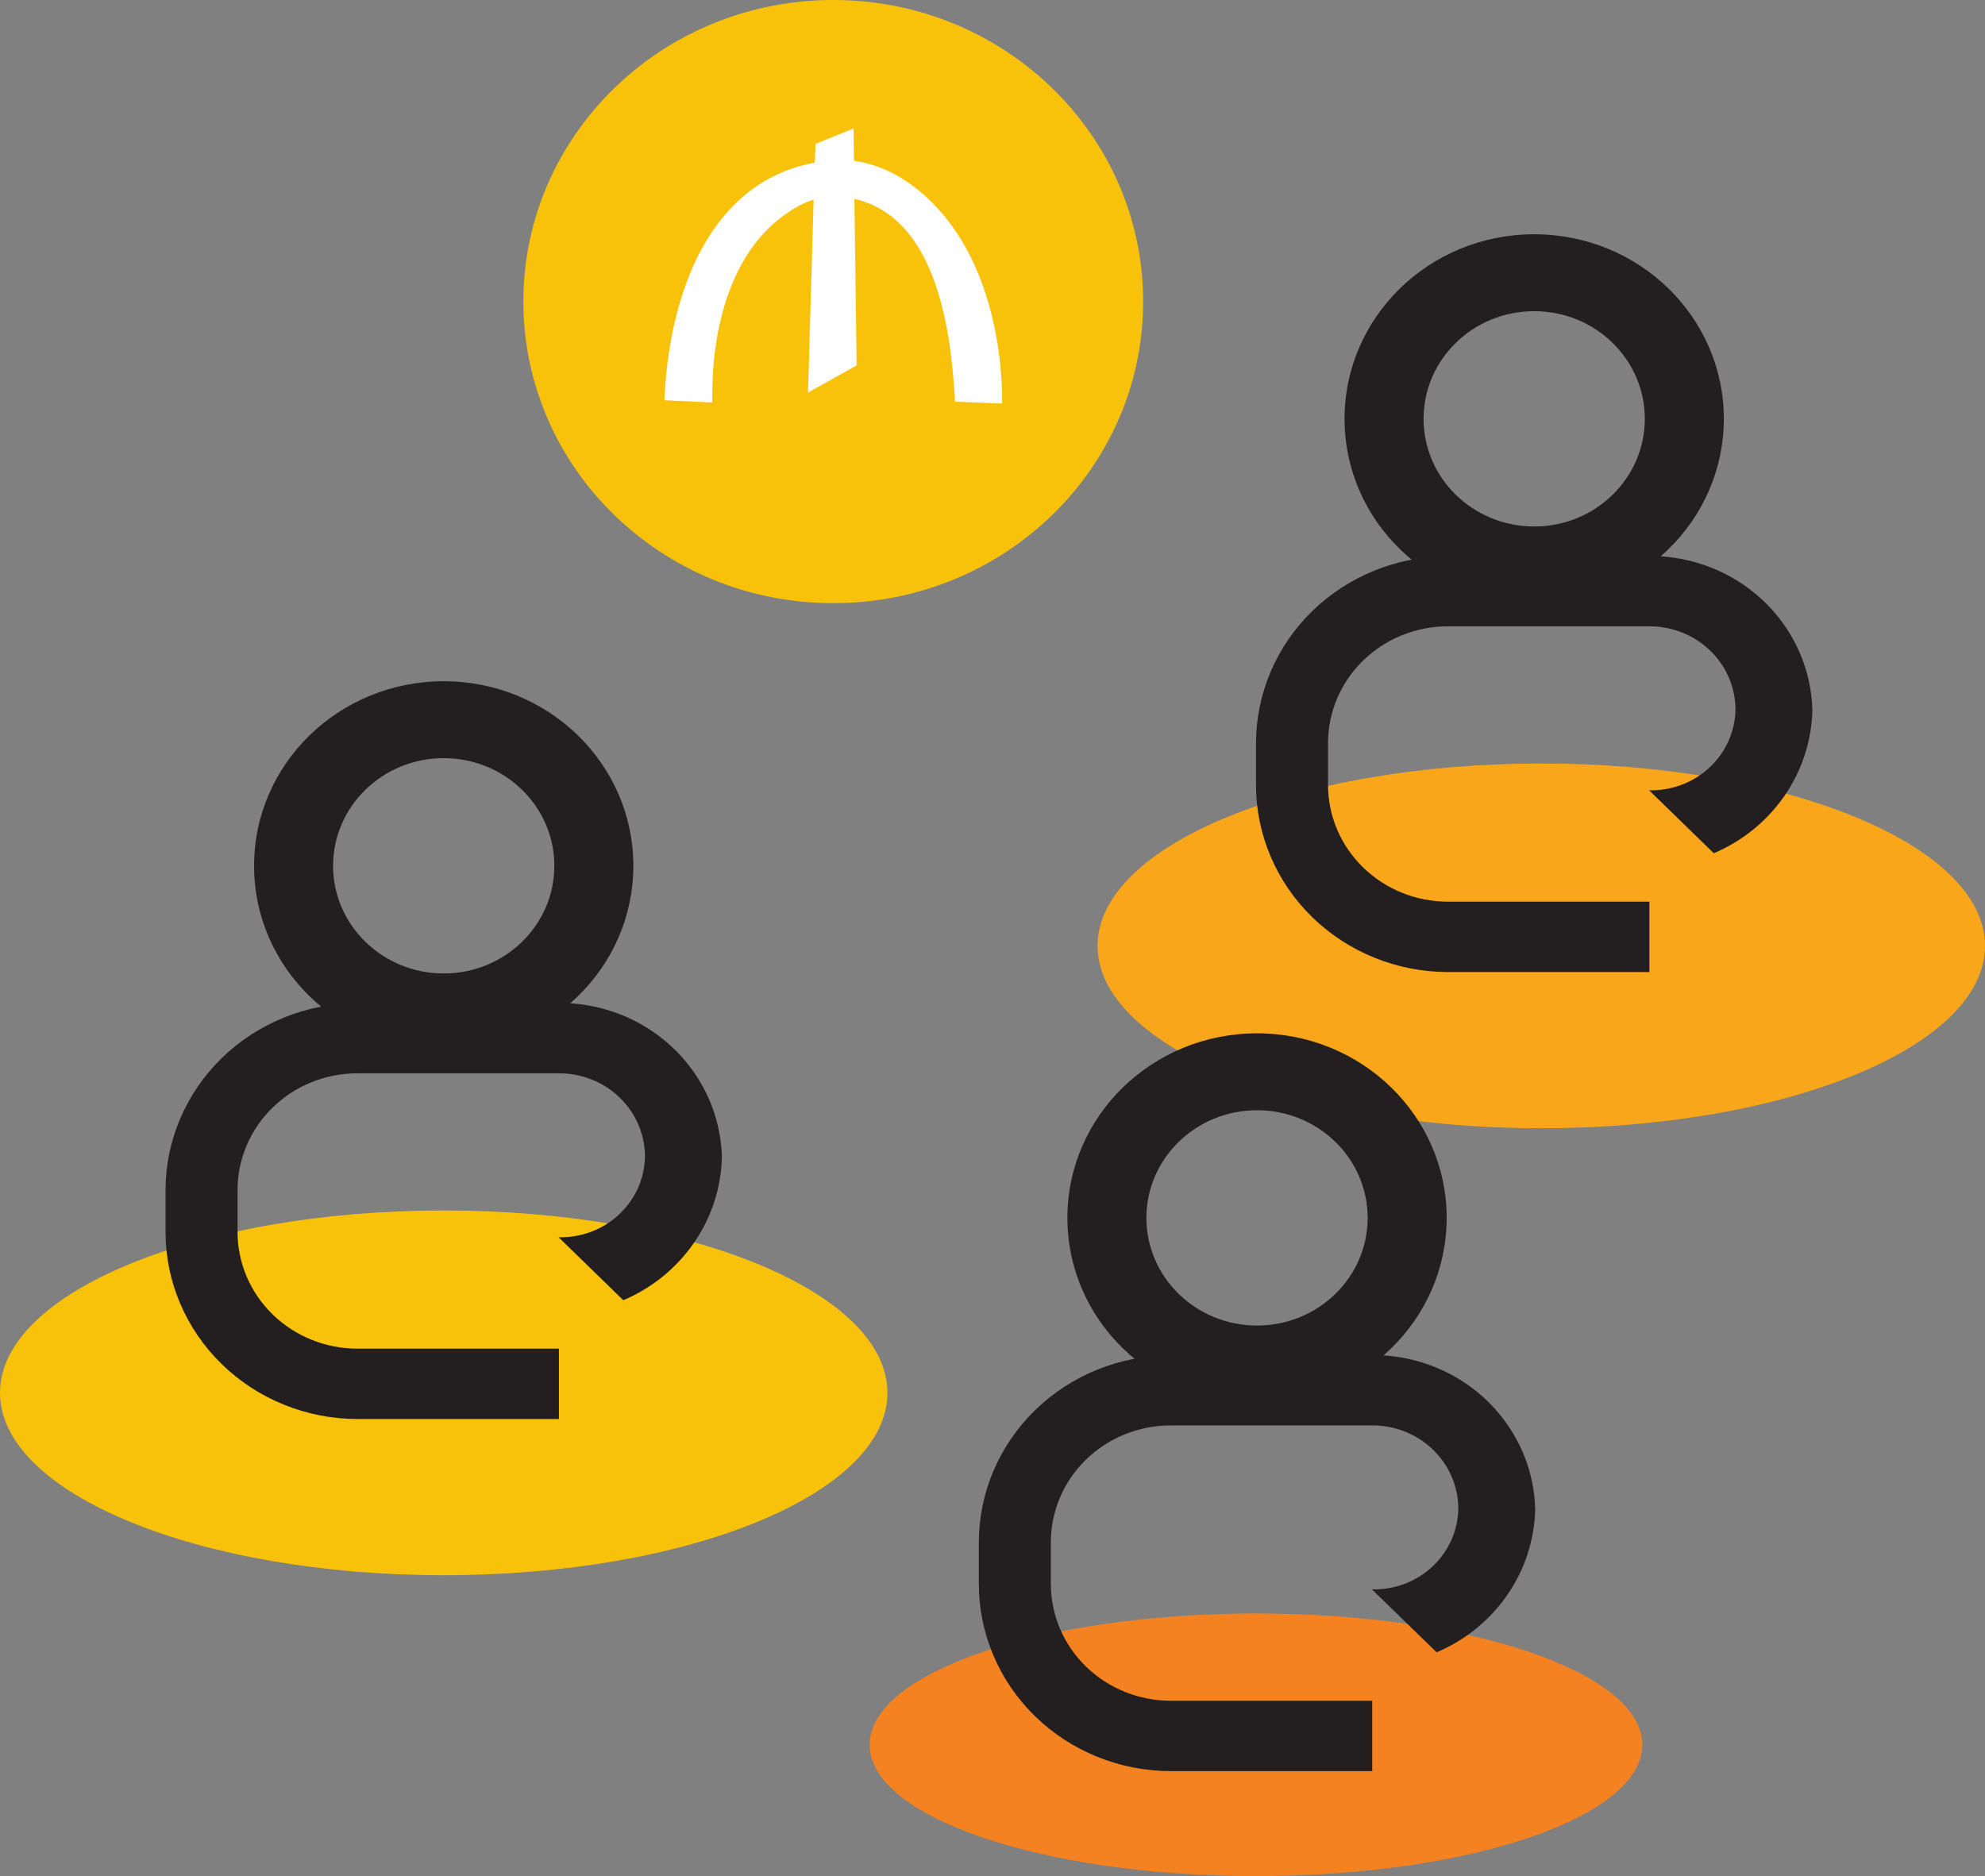 <?xml version="1.0" encoding="UTF-8" standalone="no"?>
<svg
   xmlns:dc="http://purl.org/dc/elements/1.1/"
   xmlns:cc="http://creativecommons.org/ns#"
   xmlns:rdf="http://www.w3.org/1999/02/22-rdf-syntax-ns#"
   xmlns:svg="http://www.w3.org/2000/svg"
   xmlns="http://www.w3.org/2000/svg"
   width="130.325"
   height="123.188"
   viewBox="0 0 130.325 123.188"
   fill="none"
   version="1.1"
   id="svg8208">
  <rect x="0" y="0" width="130.325" height="123.188" fill="#808080" stroke="none"/>
  <defs
     id="defs8212" />
  <path
     d="m 58.265,91.458 c 0,6.614 -13.043,11.975 -29.132,11.975 C 13.043,103.433 0,98.072 0,91.458 0,84.845 13.043,79.483 29.132,79.483 c 16.089,0 29.132,5.362 29.132,11.975 z"
     fill="#f9c20a"
     id="path8186" />
  <path
     fill-rule="evenodd"
     clip-rule="evenodd"
     d="m 41.583,56.851 c 0,6.693 -5.574,12.119 -12.451,12.119 -6.877,0 -12.451,-5.426 -12.451,-12.119 0,-6.693 5.575,-12.119 12.451,-12.119 6.877,0 12.451,5.426 12.451,12.119 z m -5.188,0 c 0,3.904 -3.252,7.069 -7.263,7.069 -4.011,0 -7.263,-3.165 -7.263,-7.069 0,-3.904 3.252,-7.069 7.263,-7.069 4.011,0 7.263,3.165 7.263,7.069 z"
     fill="#231f20"
     id="path8188" />
  <path
     fill-rule="evenodd"
     clip-rule="evenodd"
     d="m 23.471,65.875 h 13.906 c 2.667,0.156 5.176,1.28 7.032,3.151 1.855,1.871 2.921,4.352 2.987,6.951 -0.045,2.005 -0.679,3.955 -1.826,5.62 -1.147,1.665 -2.759,2.977 -4.647,3.78 l -4.248,-4.135 c 0.738,0.018 1.472,-0.108 2.159,-0.37 0.687,-0.262 1.314,-0.656 1.842,-1.158 0.528,-0.502 0.948,-1.101 1.235,-1.763 0.287,-0.662 0.434,-1.373 0.434,-2.092 -0.026,-1.443 -0.637,-2.818 -1.698,-3.826 -1.062,-1.008 -2.489,-1.567 -3.972,-1.557 H 23.471 c -2.089,0 -4.092,0.807 -5.568,2.245 -1.477,1.437 -2.307,3.387 -2.307,5.42 v 2.75 c 0,2.033 0.83,3.983 2.307,5.42 1.477,1.437 3.48,2.245 5.568,2.245 h 13.225 v 4.622 H 23.471 c -3.345,-0.005 -6.55,-1.302 -8.913,-3.606 -2.363,-2.303 -3.69,-5.425 -3.69,-8.681 v -2.75 c 0.005,-3.252 1.335,-6.369 3.697,-8.669 2.362,-2.299 5.565,-3.594 8.906,-3.599 z"
     fill="#231f20"
     id="path8190" />
  <path
     d="m 130.325,62.108 c 0,6.614 -13.043,11.975 -29.132,11.975 -16.09,0 -29.133,-5.361 -29.133,-11.975 0,-6.614 13.043,-11.975 29.133,-11.975 16.089,0 29.132,5.361 29.132,11.975 z"
     fill="#faa61a"
     id="path8192" />
  <path
     fill-rule="evenodd"
     clip-rule="evenodd"
     d="m 113.178,27.501 c 0,6.693 -5.574,12.119 -12.451,12.119 -6.877,0 -12.451,-5.426 -12.451,-12.119 0,-6.693 5.574,-12.119 12.451,-12.119 6.877,0 12.451,5.426 12.451,12.119 z m -5.188,0 c 0,3.904 -3.252,7.069 -7.263,7.069 -4.011,0 -7.263,-3.165 -7.263,-7.069 0,-3.904 3.252,-7.069 7.263,-7.069 4.011,0 7.263,3.165 7.263,7.069 z"
     fill="#231f20"
     id="path8194" />
  <path
     fill-rule="evenodd"
     clip-rule="evenodd"
     d="m 95.066,36.525 h 13.907 c 2.666,0.156 5.176,1.28 7.032,3.151 1.855,1.871 2.921,4.352 2.986,6.951 -0.045,2.005 -0.678,3.955 -1.825,5.62 -1.147,1.665 -2.759,2.977 -4.647,3.78 l -4.248,-4.135 c 0.738,0.018 1.473,-0.108 2.16,-0.37 0.687,-0.262 1.313,-0.656 1.842,-1.158 0.528,-0.502 0.948,-1.101 1.235,-1.763 0.287,-0.662 0.434,-1.373 0.434,-2.092 -0.026,-1.443 -0.637,-2.818 -1.698,-3.826 -1.062,-1.008 -2.49,-1.567 -3.973,-1.557 h -13.205 c -2.088,0 -4.091,0.807 -5.568,2.245 -1.477,1.437 -2.306,3.387 -2.306,5.42 v 2.75 c 0,2.033 0.829,3.982 2.306,5.42 1.477,1.437 3.48,2.245 5.568,2.245 h 13.225 v 4.622 h -13.225 c -3.344,-0.005 -6.55,-1.302 -8.913,-3.606 -2.363,-2.304 -3.69,-5.426 -3.69,-8.681 v -2.75 c 0.005,-3.252 1.335,-6.369 3.697,-8.669 2.363,-2.299 5.565,-3.594 8.906,-3.599 z"
     fill="#231f20"
     id="path8196" />
  <path
     d="m 107.828,114.567 c 0,4.761 -11.356,8.621 -25.365,8.621 -14.009,0 -25.366,-3.86 -25.366,-8.621 0,-4.761 11.356,-8.621 25.366,-8.621 14.009,0 25.365,3.86 25.365,8.621 z"
     fill="#f58220"
     id="path8198" />
  <path
     fill-rule="evenodd"
     clip-rule="evenodd"
     d="m 94.981,79.97 c 0,6.693 -5.575,12.119 -12.451,12.119 -6.877,0 -12.451,-5.426 -12.451,-12.119 0,-6.693 5.575,-12.119 12.451,-12.119 6.876,0 12.451,5.426 12.451,12.119 z m -5.188,0 c 0,3.904 -3.252,7.069 -7.263,7.069 -4.012,0 -7.263,-3.165 -7.263,-7.069 0,-3.904 3.252,-7.069 7.263,-7.069 4.011,0 7.263,3.165 7.263,7.069 z"
     fill="#231f20"
     id="path8200" />
  <path
     fill-rule="evenodd"
     clip-rule="evenodd"
     d="m 76.869,88.994 h 13.906 c 2.667,0.156 5.177,1.28 7.032,3.151 1.856,1.871 2.922,4.352 2.987,6.952 -0.045,2.004 -0.679,3.954 -1.825,5.62 -1.147,1.665 -2.759,2.977 -4.647,3.78 l -4.248,-4.135 c 0.738,0.019 1.472,-0.107 2.16,-0.369 0.687,-0.263 1.313,-0.656 1.842,-1.158 0.528,-0.502 0.948,-1.101 1.235,-1.763 0.286,-0.663 0.434,-1.374 0.434,-2.092 -0.027,-1.444 -0.637,-2.819 -1.699,-3.826 -1.061,-1.008 -2.489,-1.568 -3.972,-1.557 H 76.869 c -2.088,0 -4.091,0.807 -5.568,2.245 -1.477,1.437 -2.307,3.387 -2.307,5.419 v 2.75 c 0,2.033 0.83,3.983 2.307,5.42 1.477,1.437 3.48,2.245 5.568,2.245 h 13.225 v 4.622 H 76.869 c -3.345,-0.005 -6.55,-1.302 -8.913,-3.605 -2.363,-2.304 -3.69,-5.426 -3.69,-8.682 v -2.75 c 0.005,-3.251 1.335,-6.369 3.697,-8.668 2.362,-2.3 5.565,-3.594 8.906,-3.599 z"
     fill="#231f20"
     id="path8202" />
  <path
     d="m 75.053,19.803 c 0,10.937 -9.109,19.803 -20.346,19.803 -11.237,0 -20.346,-8.866 -20.346,-19.803 C 34.361,8.866 43.471,0 54.707,0 65.944,0 75.053,8.866 75.053,19.803 Z"
     fill="#f9c20a"
     id="path8204" />
  <path
     d="m 65.793,25.993 c -0.099,-5.202 -1.831,-11.295 -6.582,-14.281 -1.014,-0.626 -2.103,-1.012 -3.142,-1.156 l -0.025,-2.119 -2.499,1.011 -0.05,1.228 c -7.126,1.325 -9.501,8.959 -9.848,15.124 l -0.025,0.482 3.142,0.144 v -0.506 c 0,-4.263 1.163,-9.489 5.048,-12.017 0.52,-0.361 1.064,-0.626 1.608,-0.795 L 53.05,25.776 56.242,23.994 56.094,13.06 c 5.345,1.204 6.309,8.501 6.582,12.884 l 0.025,0.433 3.093,0.12 z"
     fill="#ffffff"
     id="path8206" />
</svg>
